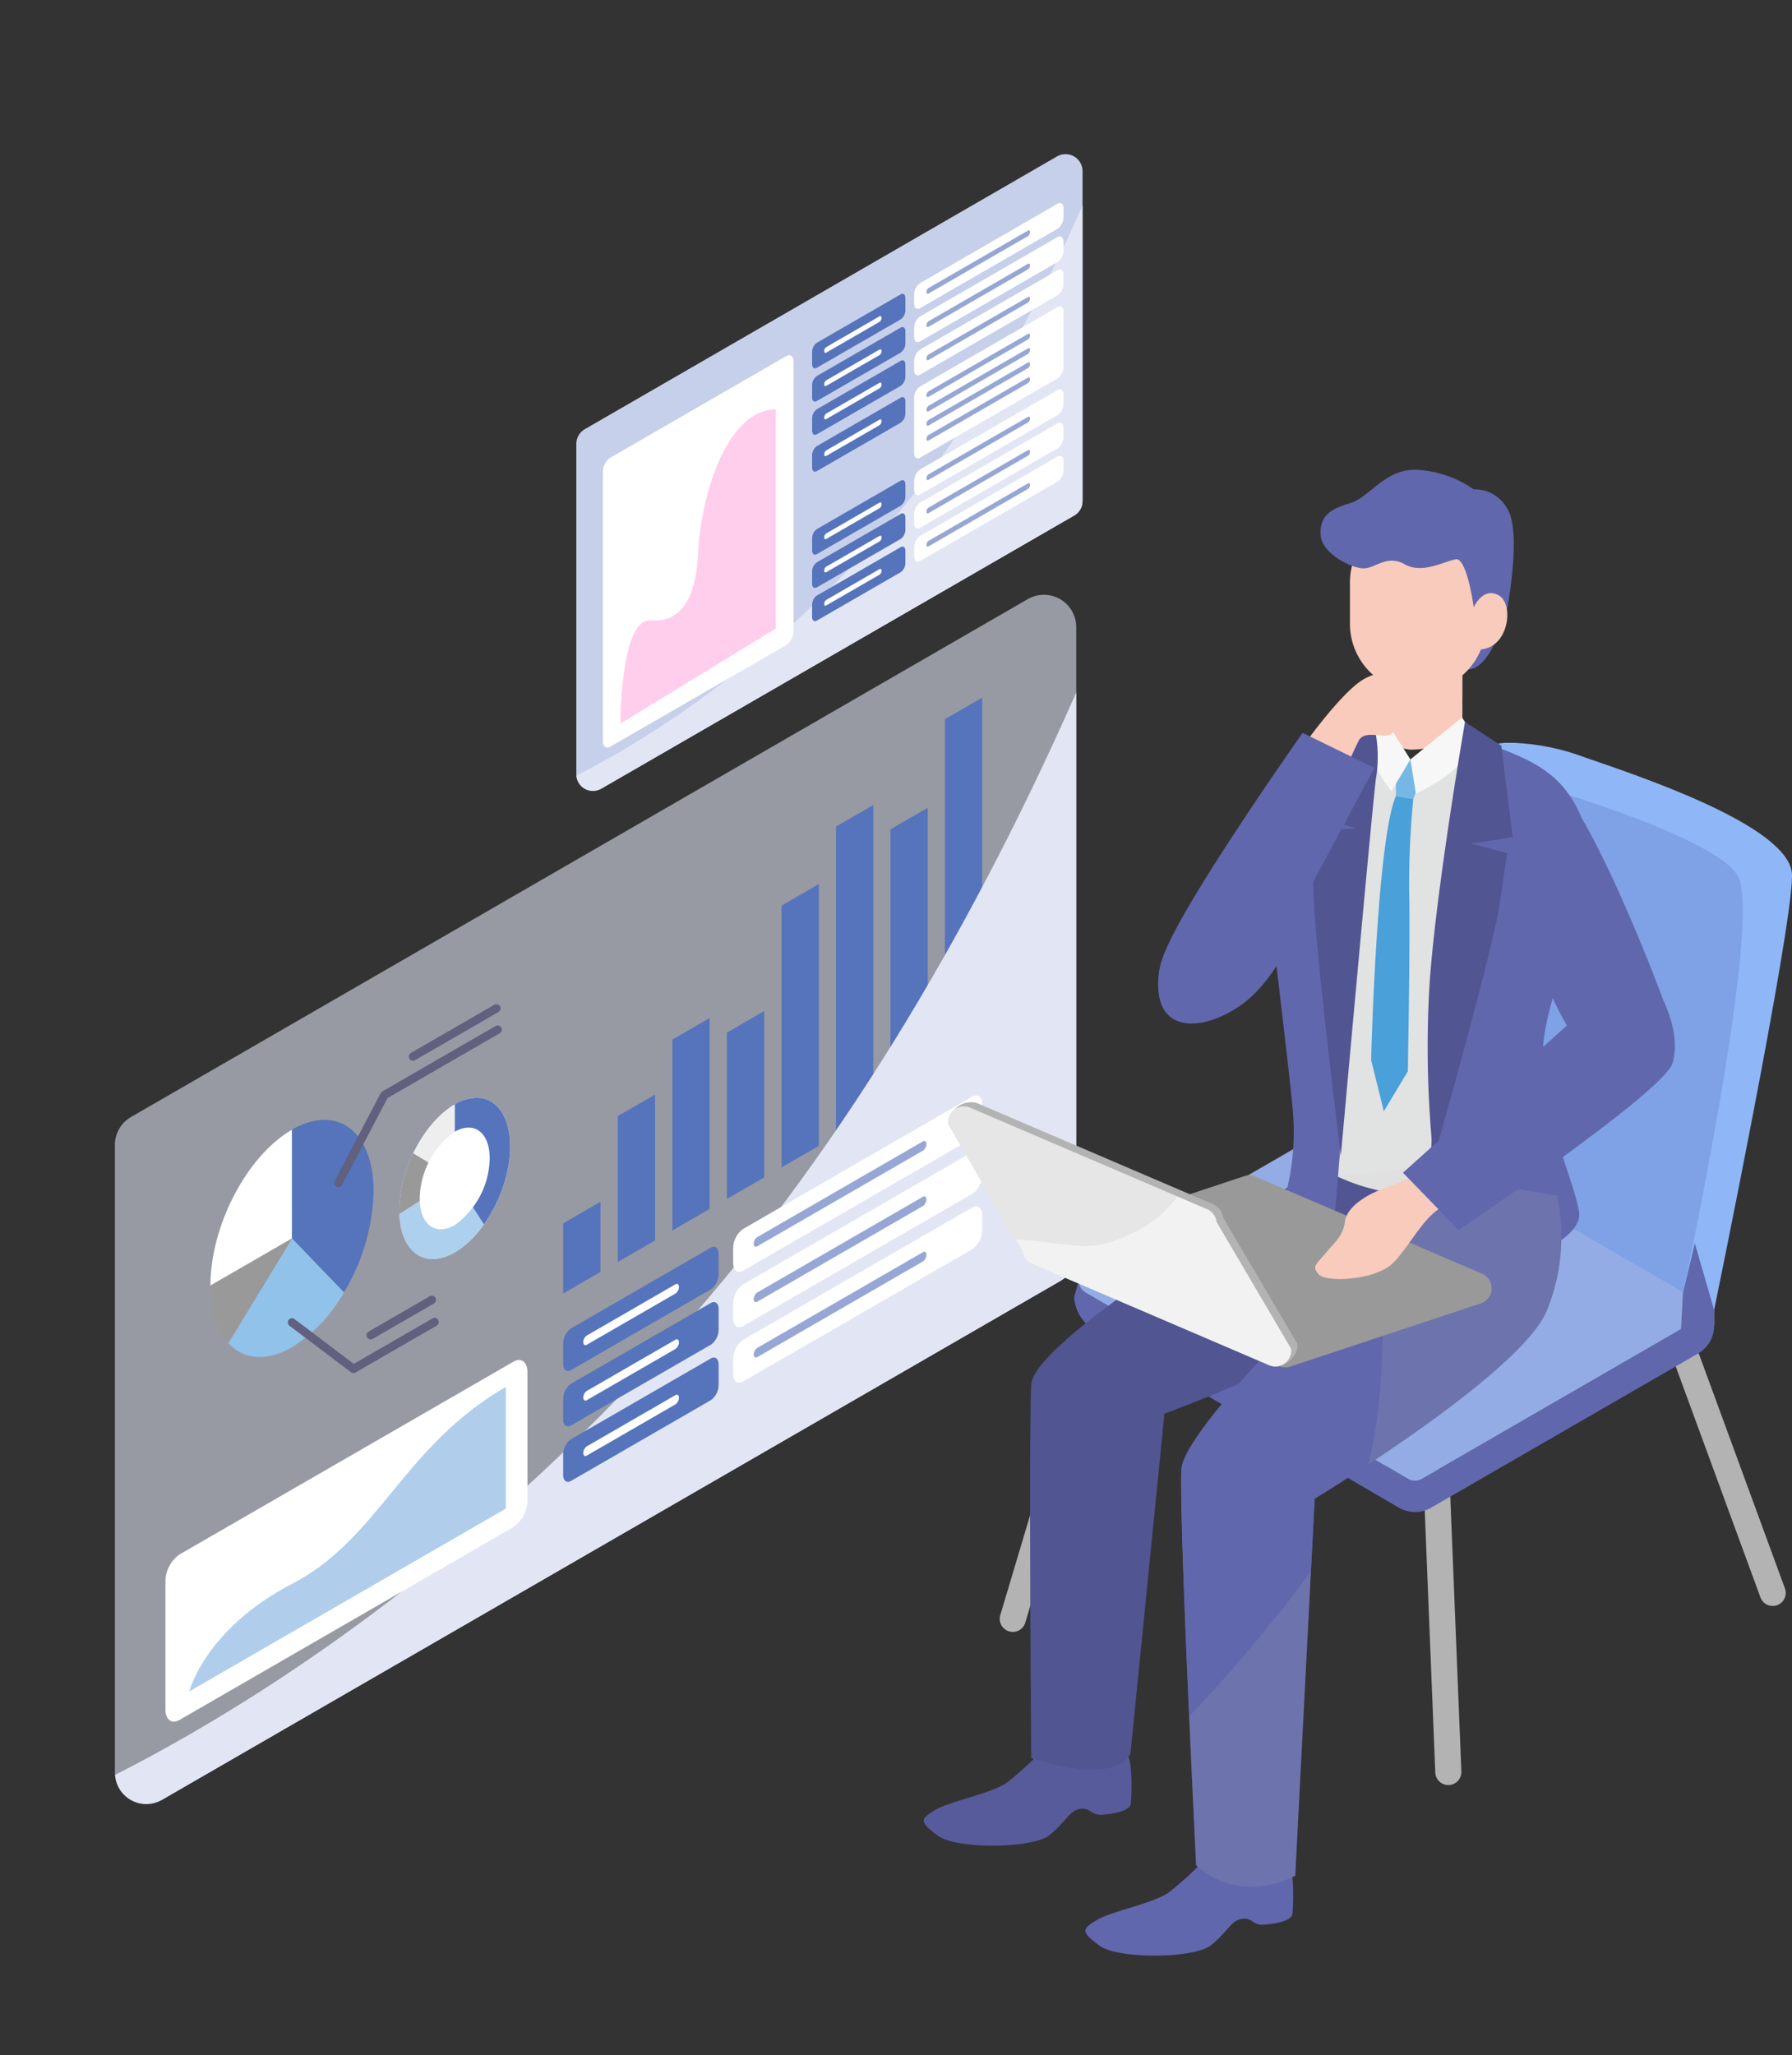 <svg id="グループ_502" data-name="グループ 502" xmlns="http://www.w3.org/2000/svg" xmlns:xlink="http://www.w3.org/1999/xlink" width="155.264" height="178.02" viewBox="0 0 155.264 178.02">
  <rect x="0" y="0" width="155.264" height="178.02" fill="#333333" stroke="none"/>
  <defs>
    <clipPath id="clip-path">
      <rect id="長方形_1186" data-name="長方形 1186" width="155.264" height="178.02" fill="none"/>
    </clipPath>
    <clipPath id="clip-path-2">
      <path id="パス_373" data-name="パス 373" d="M787.029,427.3c-2.341,4.057-7.4,28.654-7.4,28.654l30.3,18.85V473.45s6.737-32.716,6.747-37.559v-.02c0-.051,0-.1,0-.143-.156-4.213-13.419-8.582-17.944-10.142a19.586,19.586,0,0,0-6.131-1.263,5.94,5.94,0,0,0-5.571,2.979" transform="translate(-779.631 -424.323)" fill="none"/>
    </clipPath>
    <linearGradient id="linear-gradient" x1="-3.191" y1="2.252" x2="-3.187" y2="2.252" gradientUnits="objectBoundingBox">
      <stop offset="0" stop-color="#6167ad"/>
      <stop offset="0.999" stop-color="#8fb7f7"/>
      <stop offset="1" stop-color="#8fb7f7"/>
    </linearGradient>
    <clipPath id="clip-path-3">
      <rect id="長方形_1170" data-name="長方形 1170" width="155.265" height="178.019" fill="none"/>
    </clipPath>
    <clipPath id="clip-path-4">
      <rect id="長方形_1169" data-name="長方形 1169" width="83.286" height="104.693" fill="none"/>
    </clipPath>
    <clipPath id="clip-path-5">
      <path id="パス_385" data-name="パス 385" d="M65.689,374.322v56a2.709,2.709,0,0,0,4.064,2.346l77.88-44.964a2.684,2.684,0,0,0,1.342-2.324V326.237Z" transform="translate(-65.689 -326.237)" fill="none"/>
    </clipPath>
    <clipPath id="clip-path-6">
      <rect id="長方形_1171" data-name="長方形 1171" width="106.402" height="151.862" fill="none"/>
    </clipPath>
    <clipPath id="clip-path-8">
      <rect id="長方形_1172" data-name="長方形 1172" width="9.608" height="13.963" fill="none"/>
    </clipPath>
    <clipPath id="clip-path-9">
      <path id="パス_397" data-name="パス 397" d="M232.939,627.676c-2.653,1.532-4.8,5.641-4.8,9.179s2.151,5.163,4.8,3.632,4.8-5.641,4.8-9.179c0-2.634-1.192-4.208-2.9-4.208a3.851,3.851,0,0,0-1.907.576" transform="translate(-228.135 -627.1)" fill="none"/>
    </clipPath>
    <clipPath id="clip-path-11">
      <path id="パス_413" data-name="パス 413" d="M117.037,809.272c-7.526,3.9-8.9,9.315-8.9,9.315l27.431-15.837V792.209c-8.911,5.145-11,13.165-18.526,17.063" transform="translate(-108.133 -792.209)" fill="none"/>
    </clipPath>
    <linearGradient id="linear-gradient-2" x1="-0.598" y1="1.27" x2="-0.592" y2="1.27" gradientUnits="objectBoundingBox">
      <stop offset="0" stop-color="#96a7d5"/>
      <stop offset="1" stop-color="#b0ceec"/>
    </linearGradient>
    <clipPath id="clip-path-13">
      <rect id="長方形_1175" data-name="長方形 1175" width="43.858" height="55.13" fill="none"/>
    </clipPath>
    <clipPath id="clip-path-14">
      <path id="パス_416" data-name="パス 416" d="M329.323,106.276v29.489a1.427,1.427,0,0,0,2.14,1.235l41.011-23.678a1.413,1.413,0,0,0,.706-1.224V80.955Z" transform="translate(-329.323 -80.955)" fill="none"/>
    </clipPath>
    <clipPath id="clip-path-15">
      <rect id="長方形_1177" data-name="長方形 1177" width="56.031" height="79.97" fill="none"/>
    </clipPath>
    <clipPath id="clip-path-17">
      <path id="パス_449" data-name="パス 449" d="M361.226,246.08c-.187,4.173-1.521,6.178-4.134,5.977S354.479,261,354.479,261l13.467-8.241V233.767c-4.522.1-6.532,8.14-6.72,12.313" transform="translate(-354.479 -233.767)" fill="none"/>
    </clipPath>
    <linearGradient id="linear-gradient-3" x1="-1.491" y1="5.847" x2="-1.486" y2="5.847" gradientUnits="objectBoundingBox">
      <stop offset="0" stop-color="#96a7d5"/>
      <stop offset="0.515" stop-color="#b0ceec"/>
      <stop offset="1" stop-color="#ffceec"/>
    </linearGradient>
    <clipPath id="clip-path-19">
      <rect id="長方形_1180" data-name="長方形 1180" width="7.011" height="4.508" fill="none"/>
    </clipPath>
    <clipPath id="clip-path-20">
      <path id="パス_471" data-name="パス 471" d="M731.084,425.061c.072,3.021,1.583,13.38,2.158,18.7s-1.622,7.748-.958,9.7,5.756,4.693,10.715,4.693,11.2-2.081,10.671-4.738a46.972,46.972,0,0,1-.8-11.163c.221-4.467,4.888-12.992,2.534-17.438s-7.017-6.757-12.011-6.757c-10.858,0-12.377,3.982-12.305,7" transform="translate(-731.081 -418.058)" fill="none"/>
    </clipPath>
    <clipPath id="clip-path-21">
      <rect id="長方形_1182" data-name="長方形 1182" width="30.309" height="40.16" fill="none"/>
    </clipPath>
    <clipPath id="clip-path-23">
      <rect id="長方形_1183" data-name="長方形 1183" width="16.742" height="24.976" fill="none"/>
    </clipPath>
    <clipPath id="clip-path-24">
      <rect id="長方形_1184" data-name="長方形 1184" width="10.546" height="27.303" fill="none"/>
    </clipPath>
  </defs>
  <g id="グループ_501" data-name="グループ 501" clip-path="url(#clip-path)">
    <g id="グループ_445" data-name="グループ 445" transform="translate(118.218 64.341)">
      <g id="グループ_444" data-name="グループ 444" clip-path="url(#clip-path-2)">
        <rect id="長方形_1168" data-name="長方形 1168" width="37.047" height="50.484" transform="translate(0 0)" fill="url(#linear-gradient)"/>
      </g>
    </g>
    <g id="グループ_450" data-name="グループ 450" transform="translate(0 0.001)">
      <g id="グループ_449" data-name="グループ 449" clip-path="url(#clip-path-3)">
        <path id="パス_374" data-name="パス 374" d="M783.874,444.109s17.524,4.793,19.709,8.537-4.764,36.117-4.764,36.117l-27.6-13.267-1.5-26.177Z" transform="translate(-653.003 -376.768)" fill="#7fa1e5"/>
        <g id="グループ_448" data-name="グループ 448" transform="translate(9.961 51.51)" opacity="0.58">
          <g id="グループ_447" data-name="グループ 447">
            <g id="グループ_446" data-name="グループ 446" clip-path="url(#clip-path-4)">
              <path id="パス_375" data-name="パス 375" d="M147.577,399.161l-77.7,44.857a2.8,2.8,0,0,1-4.193-2.421V387.361a2.8,2.8,0,0,1,1.4-2.421l77.7-44.857a2.8,2.8,0,0,1,4.193,2.421V396.74a2.8,2.8,0,0,1-1.4,2.421" transform="translate(-65.689 -339.704)" fill="#e2e6f4"/>
            </g>
          </g>
        </g>
        <path id="パス_376" data-name="パス 376" d="M325.018,692.561l-3.233,1.867v-6.079l3.233-1.867Z" transform="translate(-272.992 -582.389)" fill="#5574bc"/>
        <path id="パス_377" data-name="パス 377" d="M356.209,637.881l-3.233,1.867V627.115l3.233-1.867Z" transform="translate(-299.453 -530.44)" fill="#5574bc"/>
        <path id="パス_378" data-name="パス 378" d="M387.4,598.045l-3.233,1.867V583.377l3.233-1.867Z" transform="translate(-325.914 -493.335)" fill="#5574bc"/>
        <path id="パス_379" data-name="パス 379" d="M418.59,591.93l-3.233,1.867V579.388l3.233-1.867Z" transform="translate(-352.375 -489.95)" fill="#5574bc"/>
        <path id="パス_380" data-name="パス 380" d="M449.781,527.679l-3.233,1.867V506.871L449.781,505Z" transform="translate(-378.836 -428.429)" fill="#5574bc"/>
        <path id="パス_381" data-name="パス 381" d="M480.9,486.61l-3.233,1.867v-26.8l3.233-1.867Z" transform="translate(-405.234 -390.085)" fill="#5574bc"/>
        <path id="パス_382" data-name="パス 382" d="M512.013,485.244l-3.233,1.867V463.274l3.233-1.867Z" transform="translate(-431.632 -391.443)" fill="#5574bc"/>
        <path id="パス_383" data-name="パス 383" d="M543.13,429.149l-3.233,1.867V400.364l3.233-1.867Z" transform="translate(-458.03 -338.072)" fill="#5574bc"/>
      </g>
    </g>
    <g id="グループ_455" data-name="グループ 455" transform="translate(9.961 49.468)">
      <g id="グループ_454" data-name="グループ 454" clip-path="url(#clip-path-5)">
        <g id="グループ_453" data-name="グループ 453" transform="translate(-9.961 -23.31)" style="mix-blend-mode: multiply;isolation: isolate">
          <g id="グループ_452" data-name="グループ 452">
            <g id="グループ_451" data-name="グループ 451" clip-path="url(#clip-path-6)">
              <path id="パス_384" data-name="パス 384" d="M4.588,302.59s32.7-12.99,60.862-48.8,40.108-81.282,40.108-81.282l.844,93.527L0,324.374Z" transform="translate(0 -172.512)" fill="#e2e6f4"/>
            </g>
          </g>
        </g>
      </g>
    </g>
    <g id="グループ_460" data-name="グループ 460" transform="translate(0 0.001)">
      <g id="グループ_459" data-name="グループ 459" clip-path="url(#clip-path-3)">
        <path id="パス_386" data-name="パス 386" d="M127.31,645.287c-3.9,2.254-7.069,8.3-7.069,13.506l7.069-4.081Z" transform="translate(-102.009 -547.441)" fill="#fff"/>
        <path id="パス_387" data-name="パス 387" d="M171.355,654.639a17.764,17.764,0,0,0,2.57-8.754c0-5.205-3.165-7.6-7.069-5.344v9.425Z" transform="translate(-141.556 -542.695)" fill="#5574bc"/>
        <path id="パス_388" data-name="パス 388" d="M130.441,716.5c1.3,1.414,3.286,1.653,5.522.362a13.316,13.316,0,0,0,4.5-4.752l-4.5-4.673Z" transform="translate(-110.662 -600.17)" fill="#91c2e9"/>
        <path id="パス_389" data-name="パス 389" d="M127.31,707.442l-7.069,4.081a7.291,7.291,0,0,0,1.547,4.982Z" transform="translate(-102.009 -600.171)" fill="#999"/>
        <path id="パス_390" data-name="パス 390" d="M193.4,601.424l3.978-7.6,9.815-5.667" transform="translate(-164.077 -498.974)" fill="none" stroke="#61607e" stroke-linecap="round" stroke-linejoin="round" stroke-width="0.724"/>
        <line id="線_4" data-name="線 4" y1="4.176" x2="7.232" transform="translate(35.78 87.339)" fill="none" stroke="#61607e" stroke-linecap="round" stroke-linejoin="round" stroke-width="0.724"/>
        <path id="パス_391" data-name="パス 391" d="M166.857,755.191l5.323,4.024,7.031-4.059" transform="translate(-141.556 -640.65)" fill="none" stroke="#61607e" stroke-linecap="round" stroke-linejoin="round" stroke-width="0.724"/>
        <line id="線_5" data-name="線 5" y1="3.06" x2="5.3" transform="translate(32.116 112.589)" fill="none" stroke="#61607e" stroke-linecap="round" stroke-linejoin="round" stroke-width="0.724"/>
        <g id="グループ_458" data-name="グループ 458" transform="translate(34.593 95.088)" style="mix-blend-mode: multiply;isolation: isolate">
          <g id="グループ_457" data-name="グループ 457">
            <g id="グループ_456" data-name="グループ 456" clip-path="url(#clip-path-8)">
              <path id="パス_392" data-name="パス 392" d="M237.743,631.308c0,3.537-2.151,7.647-4.8,9.179s-4.8-.094-4.8-3.632,2.151-7.647,4.8-9.179,4.8.094,4.8,3.632" transform="translate(-228.135 -627.1)" fill="#e2e6f4"/>
            </g>
          </g>
        </g>
      </g>
    </g>
    <g id="グループ_463" data-name="グループ 463" transform="translate(34.593 95.089)">
      <g id="グループ_462" data-name="グループ 462" clip-path="url(#clip-path-9)">
        <path id="パス_393" data-name="パス 393" d="M237.743,631.308c0,3.537-2.151,7.647-4.8,9.179s-4.8-.094-4.8-3.632,2.151-7.647,4.8-9.179,4.8.094,4.8,3.632" transform="translate(-228.135 -627.1)" fill="#add0ee"/>
        <path id="パス_394" data-name="パス 394" d="M259.816,611.422v8.187l3.84,6.03,4.323-15.6Z" transform="translate(-255.012 -612.627)" fill="#5574bc"/>
        <path id="パス_395" data-name="パス 395" d="M224.691,658.256l-6.278,4.019,1.9-6.68Z" transform="translate(-219.887 -651.274)" fill="#999"/>
        <path id="パス_396" data-name="パス 396" d="M235.341,619.149v8.187l-4.374-2.661Z" transform="translate(-230.537 -620.355)" fill="#eeeeef"/>
      </g>
    </g>
    <g id="グループ_466" data-name="グループ 466" transform="translate(0 0.001)">
      <g id="グループ_465" data-name="グループ 465" clip-path="url(#clip-path-3)">
        <path id="パス_398" data-name="パス 398" d="M245.89,646.749a7.259,7.259,0,0,1-3.031,5.791c-1.674.966-3.031-.059-3.031-2.291a7.259,7.259,0,0,1,3.031-5.791c1.674-.966,3.031.059,3.031,2.291" transform="translate(-203.462 -546.428)" fill="#fff"/>
        <path id="パス_399" data-name="パス 399" d="M334.57,715.855l-12.1,6.987c-.378.218-.684-.013-.684-.517v-1.791a1.637,1.637,0,0,1,.684-1.306l12.1-6.987c.378-.218.684.013.684.517v1.791a1.638,1.638,0,0,1-.684,1.306" transform="translate(-272.991 -604.173)" fill="#5574bc"/>
        <path id="パス_400" data-name="パス 400" d="M439.649,629.474,419.805,640.93c-.478.276-.865-.017-.865-.654v-1.307a2.073,2.073,0,0,1,.865-1.654l19.843-11.457c.478-.276.865.017.865.654v1.307a2.072,2.072,0,0,1-.865,1.653" transform="translate(-355.415 -530.871)" fill="#fff"/>
        <path id="パス_401" data-name="パス 401" d="M341.265,734.216l-7.686,4.438c-.166.1-.3-.006-.3-.227a.719.719,0,0,1,.3-.573l7.686-4.438c.166-.1.3.006.3.227a.719.719,0,0,1-.3.573" transform="translate(-282.742 -622.176)" fill="#fff"/>
        <path id="パス_402" data-name="パス 402" d="M445.349,652.566l-14.36,8.291c-.166.1-.3-.006-.3-.227a.719.719,0,0,1,.3-.573l14.36-8.291c.166-.1.3.006.3.227a.719.719,0,0,1-.3.573" transform="translate(-365.382 -552.906)" fill="#96a7d5"/>
        <path id="パス_403" data-name="パス 403" d="M334.57,747.5l-12.1,6.987c-.378.218-.684-.013-.684-.517v-1.791a1.637,1.637,0,0,1,.684-1.306l12.1-6.987c.378-.218.684.013.684.517V746.2a1.638,1.638,0,0,1-.684,1.307" transform="translate(-272.991 -631.023)" fill="#5574bc"/>
        <path id="パス_404" data-name="パス 404" d="M439.649,661.123,419.805,672.58c-.478.276-.865-.017-.865-.654v-1.307a2.072,2.072,0,0,1,.865-1.654l19.843-11.456c.478-.276.865.017.865.654v1.307a2.073,2.073,0,0,1-.865,1.654" transform="translate(-355.415 -557.721)" fill="#fff"/>
        <path id="パス_405" data-name="パス 405" d="M341.265,765.865l-7.686,4.438c-.166.1-.3-.006-.3-.227a.719.719,0,0,1,.3-.573l7.686-4.438c.166-.1.3.006.3.227a.719.719,0,0,1-.3.573" transform="translate(-282.742 -649.026)" fill="#fff"/>
        <path id="パス_406" data-name="パス 406" d="M445.349,684.215l-14.36,8.291c-.166.1-.3-.006-.3-.227a.719.719,0,0,1,.3-.573l14.36-8.291c.166-.1.3.006.3.227a.719.719,0,0,1-.3.573" transform="translate(-365.382 -579.756)" fill="#96a7d5"/>
        <path id="パス_407" data-name="パス 407" d="M334.57,779.154l-12.1,6.987c-.378.218-.684-.013-.684-.517v-1.791a1.637,1.637,0,0,1,.684-1.306l12.1-6.987c.378-.218.684.013.684.517v1.791a1.638,1.638,0,0,1-.684,1.306" transform="translate(-272.991 -657.873)" fill="#5574bc"/>
        <path id="パス_408" data-name="パス 408" d="M439.649,692.772l-19.843,11.456c-.478.276-.865-.017-.865-.654v-1.307a2.072,2.072,0,0,1,.865-1.654l19.843-11.456c.478-.276.865.017.865.654v1.307a2.072,2.072,0,0,1-.865,1.654" transform="translate(-355.415 -584.571)" fill="#fff"/>
        <path id="パス_409" data-name="パス 409" d="M341.265,797.515l-7.686,4.438c-.166.1-.3-.006-.3-.227a.719.719,0,0,1,.3-.573l7.686-4.438c.166-.1.3.006.3.227a.719.719,0,0,1-.3.573" transform="translate(-282.742 -675.876)" fill="#fff"/>
        <path id="パス_410" data-name="パス 410" d="M445.349,715.865l-14.36,8.291c-.166.1-.3-.006-.3-.227a.719.719,0,0,1,.3-.573l14.36-8.291c.166-.1.3.006.3.227a.719.719,0,0,1-.3.573" transform="translate(-365.382 -606.607)" fill="#96a7d5"/>
        <path id="パス_411" data-name="パス 411" d="M95.741,808l28.945-16.711a2.9,2.9,0,0,0,1.21-2.312v-11.1c0-.891-.542-1.3-1.21-.915L95.741,793.668a2.9,2.9,0,0,0-1.21,2.313v11.1c0,.891.542,1.3,1.21.915" transform="translate(-80.197 -659.022)" fill="#fff"/>
      </g>
    </g>
    <g id="グループ_468" data-name="グループ 468" transform="translate(16.397 120.125)">
      <g id="グループ_467" data-name="グループ 467" clip-path="url(#clip-path-11)">
        <path id="パス_412" data-name="パス 412" d="M108.133,703.6l27.431-15.837V729.98l-27.431,15.837Z" transform="translate(-108.133 -703.602)" fill="url(#linear-gradient-2)"/>
      </g>
    </g>
    <g id="グループ_473" data-name="グループ 473" transform="translate(0 0.001)">
      <g id="グループ_472" data-name="グループ 472" clip-path="url(#clip-path-3)">
        <g id="グループ_471" data-name="グループ 471" transform="translate(49.936 13.351)" style="mix-blend-mode: multiply;isolation: isolate">
          <g id="グループ_470" data-name="グループ 470">
            <g id="グループ_469" data-name="グループ 469" clip-path="url(#clip-path-13)">
              <path id="パス_414" data-name="パス 414" d="M372.445,119.356l-40.914,23.622a1.472,1.472,0,0,1-2.208-1.275V113.142a1.472,1.472,0,0,1,.736-1.275l40.914-23.622a1.472,1.472,0,0,1,2.208,1.275v28.561a1.472,1.472,0,0,1-.736,1.275" transform="translate(-329.323 -88.047)" fill="#c7d0ea"/>
            </g>
          </g>
        </g>
      </g>
    </g>
    <g id="グループ_478" data-name="グループ 478" transform="translate(49.936 12.275)">
      <g id="グループ_477" data-name="グループ 477" clip-path="url(#clip-path-14)">
        <g id="グループ_476" data-name="グループ 476" transform="translate(-5.245 -12.275)" style="mix-blend-mode: multiply;isolation: isolate">
          <g id="グループ_475" data-name="グループ 475">
            <g id="グループ_474" data-name="グループ 474" clip-path="url(#clip-path-15)">
              <path id="パス_415" data-name="パス 415" d="M297.146,68.5s17.22-6.84,32.05-25.7S350.316,0,350.316,0l.444,49.251L294.73,79.973Z" transform="translate(-294.73 -0.003)" fill="#e2e6f4"/>
            </g>
          </g>
        </g>
      </g>
    </g>
    <g id="グループ_480" data-name="グループ 480" transform="translate(0 0.001)">
      <g id="グループ_479" data-name="グループ 479" clip-path="url(#clip-path-3)">
        <path id="パス_417" data-name="パス 417" d="M471.712,276.474l-7.261,4.192c-.227.131-.41-.008-.41-.31v-1.074a.983.983,0,0,1,.41-.784l7.261-4.192c.227-.131.41.008.41.31v1.074a.983.983,0,0,1-.41.784" transform="translate(-393.677 -232.671)" fill="#5574bc"/>
        <path id="パス_418" data-name="パス 418" d="M534.753,224.649l-11.905,6.873c-.287.166-.519-.01-.519-.393v-.784a1.244,1.244,0,0,1,.519-.992l11.905-6.873c.287-.165.519.01.519.393v.784a1.243,1.243,0,0,1-.519.992" transform="translate(-443.127 -188.693)" fill="#fff"/>
        <path id="パス_419" data-name="パス 419" d="M475.728,287.49l-4.611,2.662c-.1.057-.18,0-.18-.136a.431.431,0,0,1,.18-.344l4.611-2.663c.1-.057.18,0,.18.136a.431.431,0,0,1-.18.344" transform="translate(-399.527 -243.472)" fill="#fff"/>
        <path id="パス_420" data-name="パス 420" d="M538.173,238.5l-8.615,4.974c-.1.057-.18,0-.18-.136a.431.431,0,0,1,.18-.344l8.615-4.974c.1-.057.18,0,.18.136a.431.431,0,0,1-.18.344" transform="translate(-449.107 -201.914)" fill="#96a7d5"/>
        <path id="パス_421" data-name="パス 421" d="M471.712,295.462l-7.261,4.192c-.227.131-.41-.008-.41-.31V298.27a.982.982,0,0,1,.41-.784l7.261-4.192c.227-.131.41.008.41.31v1.074a.983.983,0,0,1-.41.784" transform="translate(-393.677 -248.78)" fill="#5574bc"/>
        <path id="パス_422" data-name="パス 422" d="M534.753,243.637l-11.905,6.873c-.287.166-.519-.01-.519-.393v-.784a1.243,1.243,0,0,1,.519-.992l11.905-6.873c.287-.165.519.01.519.393v.784a1.243,1.243,0,0,1-.519.992" transform="translate(-443.127 -204.802)" fill="#fff"/>
        <path id="パス_423" data-name="パス 423" d="M475.728,306.478l-4.611,2.662c-.1.057-.18,0-.18-.136a.431.431,0,0,1,.18-.344L475.728,306c.1-.057.18,0,.18.136a.431.431,0,0,1-.18.344" transform="translate(-399.527 -259.581)" fill="#fff"/>
        <path id="パス_424" data-name="パス 424" d="M538.173,257.492l-8.615,4.974c-.1.057-.18,0-.18-.136a.431.431,0,0,1,.18-.344l8.615-4.974c.1-.057.18,0,.18.136a.431.431,0,0,1-.18.344" transform="translate(-449.107 -218.022)" fill="#96a7d5"/>
        <path id="パス_425" data-name="パス 425" d="M471.712,314.45l-7.261,4.192c-.227.131-.41-.008-.41-.31v-1.074a.983.983,0,0,1,.41-.784l7.261-4.192c.227-.131.41.008.41.31v1.074a.983.983,0,0,1-.41.784" transform="translate(-393.677 -264.889)" fill="#5574bc"/>
        <path id="パス_426" data-name="パス 426" d="M534.753,262.625,522.848,269.5c-.287.166-.519-.01-.519-.393v-.784a1.244,1.244,0,0,1,.519-.992l11.905-6.873c.287-.165.519.01.519.393v.784a1.244,1.244,0,0,1-.519.992" transform="translate(-443.127 -220.911)" fill="#fff"/>
        <path id="パス_427" data-name="パス 427" d="M475.728,325.466l-4.611,2.662c-.1.057-.18,0-.18-.136a.431.431,0,0,1,.18-.344l4.611-2.663c.1-.057.18,0,.18.136a.431.431,0,0,1-.18.344" transform="translate(-399.527 -275.689)" fill="#fff"/>
        <path id="パス_428" data-name="パス 428" d="M538.173,276.48l-8.615,4.974c-.1.057-.18,0-.18-.136a.431.431,0,0,1,.18-.344L538.173,276c.1-.057.18,0,.18.136a.431.431,0,0,1-.18.344" transform="translate(-449.107 -234.131)" fill="#96a7d5"/>
        <path id="パス_429" data-name="パス 429" d="M471.712,170.035l-7.261,4.192c-.227.131-.41-.008-.41-.31v-1.074a.983.983,0,0,1,.41-.784l7.261-4.192c.227-.131.41.008.41.31v1.074a.983.983,0,0,1-.41.784" transform="translate(-393.677 -142.372)" fill="#5574bc"/>
        <path id="パス_430" data-name="パス 430" d="M534.753,118.21l-11.905,6.873c-.287.166-.519-.01-.519-.393v-.784a1.244,1.244,0,0,1,.519-.992l11.905-6.873c.287-.165.519.01.519.393v.784a1.243,1.243,0,0,1-.519.992" transform="translate(-443.127 -98.394)" fill="#fff"/>
        <path id="パス_431" data-name="パス 431" d="M475.728,181.051l-4.611,2.662c-.1.057-.18,0-.18-.136a.431.431,0,0,1,.18-.344l4.611-2.663c.1-.057.18,0,.18.136a.431.431,0,0,1-.18.344" transform="translate(-399.527 -153.172)" fill="#fff"/>
        <path id="パス_432" data-name="パス 432" d="M538.173,132.065l-8.615,4.974c-.1.057-.18,0-.18-.136a.431.431,0,0,1,.18-.344l8.615-4.974c.1-.057.18,0,.18.136a.431.431,0,0,1-.18.344" transform="translate(-449.107 -111.614)" fill="#96a7d5"/>
        <path id="パス_433" data-name="パス 433" d="M471.712,189.023l-7.261,4.192c-.227.131-.41-.008-.41-.31v-1.074a.983.983,0,0,1,.41-.784l7.261-4.192c.227-.131.41.008.41.31v1.074a.983.983,0,0,1-.41.784" transform="translate(-393.677 -158.48)" fill="#5574bc"/>
        <path id="パス_434" data-name="パス 434" d="M534.753,137.2l-11.905,6.873c-.287.166-.519-.01-.519-.393V142.9a1.244,1.244,0,0,1,.519-.992l11.905-6.873c.287-.165.519.01.519.393v.784a1.243,1.243,0,0,1-.519.992" transform="translate(-443.127 -114.503)" fill="#fff"/>
        <path id="パス_435" data-name="パス 435" d="M475.728,200.039l-4.611,2.662c-.1.057-.18,0-.18-.136a.431.431,0,0,1,.18-.344l4.611-2.663c.1-.057.18,0,.18.136a.431.431,0,0,1-.18.344" transform="translate(-399.527 -169.281)" fill="#fff"/>
        <path id="パス_436" data-name="パス 436" d="M538.173,151.053l-8.615,4.974c-.1.057-.18,0-.18-.136a.431.431,0,0,1,.18-.344l8.615-4.974c.1-.057.18,0,.18.136a.431.431,0,0,1-.18.344" transform="translate(-449.107 -127.723)" fill="#96a7d5"/>
        <path id="パス_437" data-name="パス 437" d="M471.712,208.011l-7.261,4.192c-.227.131-.41-.008-.41-.31v-1.074a.983.983,0,0,1,.41-.784l7.261-4.192c.227-.131.41.008.41.31v1.074a.983.983,0,0,1-.41.784" transform="translate(-393.677 -174.589)" fill="#5574bc"/>
        <path id="パス_438" data-name="パス 438" d="M534.753,156.186l-11.905,6.873c-.287.166-.519-.01-.519-.393v-.784a1.244,1.244,0,0,1,.519-.992l11.905-6.873c.287-.165.519.01.519.393v.784a1.243,1.243,0,0,1-.519.992" transform="translate(-443.127 -130.611)" fill="#fff"/>
        <path id="パス_439" data-name="パス 439" d="M475.728,219.027l-4.611,2.662c-.1.057-.18,0-.18-.136a.431.431,0,0,1,.18-.344l4.611-2.663c.1-.057.18,0,.18.136a.431.431,0,0,1-.18.344" transform="translate(-399.527 -185.39)" fill="#fff"/>
        <path id="パス_440" data-name="パス 440" d="M538.173,170.041l-8.615,4.974c-.1.057-.18,0-.18-.136a.431.431,0,0,1,.18-.344l8.615-4.974c.1-.057.18,0,.18.136a.431.431,0,0,1-.18.344" transform="translate(-449.107 -143.832)" fill="#96a7d5"/>
        <path id="パス_441" data-name="パス 441" d="M471.712,229.058l-7.261,4.192c-.227.131-.41-.008-.41-.31v-1.074a.982.982,0,0,1,.41-.784l7.261-4.192c.227-.131.41.008.41.31v1.074a.983.983,0,0,1-.41.784" transform="translate(-393.677 -192.445)" fill="#5574bc"/>
        <path id="パス_442" data-name="パス 442" d="M534.753,181.237l-11.905,6.873c-.287.166-.519-.01-.519-.393v-4.787a1.243,1.243,0,0,1,.519-.992l11.905-6.873c.287-.166.519.01.519.392v4.787a1.243,1.243,0,0,1-.519.992" transform="translate(-443.127 -148.467)" fill="#fff"/>
        <path id="パス_443" data-name="パス 443" d="M475.728,240.074l-4.611,2.662c-.1.057-.18,0-.18-.136a.431.431,0,0,1,.18-.344l4.611-2.663c.1-.057.18,0,.18.136a.431.431,0,0,1-.18.344" transform="translate(-399.527 -203.246)" fill="#fff"/>
        <path id="パス_444" data-name="パス 444" d="M538.173,191.088l-8.615,4.974c-.1.057-.18,0-.18-.136a.431.431,0,0,1,.18-.344l8.615-4.974c.1-.057.18,0,.18.136a.431.431,0,0,1-.18.344" transform="translate(-449.107 -161.687)" fill="#96a7d5"/>
        <path id="パス_445" data-name="パス 445" d="M538.173,199.347l-8.615,4.974c-.1.057-.18,0-.18-.136a.431.431,0,0,1,.18-.344l8.615-4.974c.1-.057.18,0,.18.136a.431.431,0,0,1-.18.344" transform="translate(-449.107 -168.694)" fill="#96a7d5"/>
        <path id="パス_446" data-name="パス 446" d="M538.173,207.448l-8.615,4.974c-.1.057-.18,0-.18-.136a.431.431,0,0,1,.18-.344l8.615-4.974c.1-.057.18,0,.18.136a.431.431,0,0,1-.18.344" transform="translate(-449.107 -175.567)" fill="#96a7d5"/>
        <path id="パス_447" data-name="パス 447" d="M538.173,216.024,529.558,221c-.1.057-.18,0-.18-.136a.431.431,0,0,1,.18-.344l8.615-4.974c.1-.057.18,0,.18.136a.431.431,0,0,1-.18.344" transform="translate(-449.107 -182.842)" fill="#96a7d5"/>
        <path id="パス_448" data-name="パス 448" d="M345.148,236.818l15.242-8.8a1.526,1.526,0,0,0,.637-1.218V203.469c0-.469-.285-.685-.637-.482l-15.242,8.8a1.527,1.527,0,0,0-.637,1.218v23.331c0,.469.285.685.637.482" transform="translate(-292.272 -172.143)" fill="#fff"/>
      </g>
    </g>
    <g id="グループ_482" data-name="グループ 482" transform="translate(53.751 35.447)">
      <g id="グループ_481" data-name="グループ 481" clip-path="url(#clip-path-17)">
        <rect id="長方形_1179" data-name="長方形 1179" width="30.382" height="24.119" transform="translate(-10.8 21.912) rotate(-63.763)" fill="url(#linear-gradient-3)"/>
      </g>
    </g>
    <g id="グループ_487" data-name="グループ 487" transform="translate(0 0.001)">
      <g id="グループ_486" data-name="グループ 486" clip-path="url(#clip-path-3)">
        <path id="パス_450" data-name="パス 450" d="M572.375,768.164a1.132,1.132,0,0,1-1.084-1.454l8.076-27.055a1.131,1.131,0,0,1,2.167.647l-8.076,27.055a1.131,1.131,0,0,1-1.083.807" transform="translate(-484.624 -626.815)" fill="#b3b3b3"/>
        <path id="パス_451" data-name="パス 451" d="M962.93,785.75a1.131,1.131,0,0,1-1.061-.741l-7.8-21.26a1.13,1.13,0,1,1,2.122-.779l7.8,21.26a1.131,1.131,0,0,1-1.061,1.52" transform="translate(-809.339 -646.65)" fill="#b3b3b3"/>
        <path id="パス_452" data-name="パス 452" d="M815.735,870.328a1.13,1.13,0,0,1-1.129-1.085l-.984-24.43a1.131,1.131,0,0,1,2.259-.091l.984,24.43a1.13,1.13,0,0,1-1.084,1.175h-.046" transform="translate(-690.249 -715.716)" fill="#b3b3b3"/>
        <path id="パス_453" data-name="パス 453" d="M641.173,744.045l-26.794-16.937-.587,2.082a3.475,3.475,0,0,0,1.548,2.723l26.59,15.533a2.783,2.783,0,0,0,2.783,0l23.133-13.356a2.783,2.783,0,0,0,1.392-2.41v-1.357l-23.767,13.722a4.3,4.3,0,0,1-4.3,0" transform="translate(-520.721 -616.855)" fill="#6167ad"/>
        <path id="パス_454" data-name="パス 454" d="M617.023,648.918l27.958,16.141a1.171,1.171,0,0,0,1.171,0l25.331-14.625-30.3-17.494-24.16,13.949a1.171,1.171,0,0,0,0,2.028" transform="translate(-522.966 -536.967)" fill="#93ace5"/>
        <path id="パス_455" data-name="パス 455" d="M545.259,999.063a3.8,3.8,0,0,1,.524,1.7,19.647,19.647,0,0,1,0,3c-.076.684-1.407.894-2.434.989s-1.065-.665-2-.494-1.207,1.153-2.66,2.293-8.054,1.218-9.665,0-1.493-1.414-.2-2.2,4.872-1.414,6.247-2.4a26.755,26.755,0,0,0,3.143-2.891Z" transform="translate(-447.801 -847.573)" fill="#575b9b"/>
        <path id="パス_456" data-name="パス 456" d="M637.639,1061.877a3.8,3.8,0,0,1,.524,1.7,19.647,19.647,0,0,1,0,3c-.076.684-1.407.894-2.434.989s-1.065-.665-2-.494-1.207,1.153-2.66,2.293-8.054,1.218-9.665,0-1.493-1.415-.2-2.2,4.872-1.415,6.247-2.4a26.753,26.753,0,0,0,3.143-2.891Z" transform="translate(-526.173 -900.862)" fill="#6167ad"/>
        <path id="パス_457" data-name="パス 457" d="M624.8,649.759a11.8,11.8,0,0,1,.63,9.866c-2.1,5.458-25.191,14.065-25.191,14.065L597.3,703.08s-.84,2.939-8.607.42c0,0-.21-27.92,0-32.329s26.831-19.839,26.831-19.839Z" transform="translate(-499.349 -551.235)" fill="#515592"/>
        <path id="パス_458" data-name="パス 458" d="M707.476,673.59a16.871,16.871,0,0,1-.84,9.866c-2.1,5.458-20.153,16.374-20.153,16.374L684.8,732.49s-4.58,2.67-8.586-.911c0,0-1.49-29.86-1.28-34.268s22.672-25.4,22.672-25.4Z" transform="translate(-572.578 -570.028)" fill="#6167ad"/>
        <path id="パス_459" data-name="パス 459" d="M672.1,446.041s-2.143,1.579-4.734,6.8-5.81,6.886-5.6,11.091,4.554,3.484,7.5,1.191,4.412-6.474,5.643-8.218,4.616-12.133-2.807-10.858" transform="translate(-561.413 -378.316)" fill="#6167ad"/>
        <path id="パス_460" data-name="パス 460" d="M840.21,347.567s-1.262,5.19-3.375,5.283l-.39-4.767Z" transform="translate(-709.612 -294.865)" fill="#6167ad"/>
        <path id="パス_461" data-name="パス 461" d="M796.364,380.3v6.3a12.556,12.556,0,0,1-4.469.972,4.237,4.237,0,0,1-2.43-1.071l-.111-6.2Z" transform="translate(-669.661 -322.637)" fill="#f8cbbc"/>
        <g id="グループ_485" data-name="グループ 485" transform="translate(119.692 57.666)" style="mix-blend-mode: multiply;isolation: isolate">
          <g id="グループ_484" data-name="グループ 484">
            <g id="グループ_483" data-name="グループ 483" clip-path="url(#clip-path-19)">
              <path id="パス_462" data-name="パス 462" d="M796.364,383.168a4.429,4.429,0,0,1-3.626,1.642,3.931,3.931,0,0,1-3.333-1.642l-.051-2.865h7.011Z" transform="translate(-789.353 -380.303)" fill="#f8cbbc"/>
            </g>
          </g>
        </g>
        <path id="パス_463" data-name="パス 463" d="M777.253,309.128h0a5.893,5.893,0,0,0,5.893-5.893v-3.593a5.893,5.893,0,1,0-11.787,0v3.593a5.893,5.893,0,0,0,5.893,5.893" transform="translate(-654.396 -249.207)" fill="#f8cbbc"/>
        <path id="パス_464" data-name="パス 464" d="M767.849,280.247s-.582-4.322-1.555-4.16-2.911,1.3-4.437.427-2.535.37-3.57.357-3.6-1.266-3.7-2.888.79-2.239,2.537-2.758,3.063-3.051,5.893-2.888a9.6,9.6,0,0,1,4.831,1.688,3.2,3.2,0,0,1,2.91,1.688c1.256,1.915,0,8.633,0,8.633Z" transform="translate(-640.161 -227.642)" fill="#6167ad"/>
        <path id="パス_465" data-name="パス 465" d="M842.086,340s.792-1.849,2.192-1.03.792,5.072-2.192,4.649Z" transform="translate(-714.398 -287.39)" fill="#f8cbbc"/>
        <path id="パス_466" data-name="パス 466" d="M876.423,452.992a14.99,14.99,0,0,0-2.845,11.919c1.324,7.119,5.524,12.244,7.471,12.961s6.665.355,4-6.815-6.613-15.961-8.628-18.065" transform="translate(-740.895 -384.304)" fill="#6167ad"/>
        <path id="パス_467" data-name="パス 467" d="M767.55,419.33c1.066-.111,1.494,2.194,2.828,2.194,1.188,0,4.4-2.039,5.521-1.78-.587,3.516,0,14.58,0,21.258,0,5.791-1.557,14.056-1.72,18.229-.354.02-2.882,0-3.226,0a16.891,16.891,0,0,1-6.922-1.6c.451-5.169.077-15.078.368-20.868.327-6.508,2.651-14.55,3.151-17.436" transform="translate(-648.178 -355.743)" fill="#e1e2e2"/>
        <path id="パス_468" data-name="パス 468" d="M797.643,432.54l2.749.388-1.251,3.23-1.5-.258Z" transform="translate(-676.694 -366.953)" fill="#76b8e5"/>
        <path id="パス_469" data-name="パス 469" d="M785.626,454.7l1.5.258a77.318,77.318,0,0,0-.353,8.106c.1,3.618-.116,15.484-.116,15.484L784.576,482l-1.1-4.436s.473-19.058,2.148-22.869" transform="translate(-664.677 -385.751)" fill="#4aa0d9"/>
      </g>
    </g>
    <g id="グループ_492" data-name="グループ 492" transform="translate(110.856 63.391)">
      <g id="グループ_491" data-name="グループ 491" clip-path="url(#clip-path-20)">
        <g id="グループ_490" data-name="グループ 490" transform="translate(-1.374 3.575)" opacity="0.32" style="mix-blend-mode: multiply;isolation: isolate">
          <g id="グループ_489" data-name="グループ 489">
            <g id="グループ_488" data-name="グループ 488" clip-path="url(#clip-path-21)">
              <path id="パス_470" data-name="パス 470" d="M747.758,441.632s-.615,9.877-4.162,16.473-.187,10.855-1.949,14.334-12.259,4.489-19.627,4l13.864,5.354,15.217-.717,1.228-25.133V441.7Z" transform="translate(-722.021 -441.632)" fill="#dbdcdc"/>
            </g>
          </g>
        </g>
      </g>
    </g>
    <g id="グループ_500" data-name="グループ 500" transform="translate(0 0.001)">
      <g id="グループ_499" data-name="グループ 499" clip-path="url(#clip-path-3)">
        <path id="パス_472" data-name="パス 472" d="M817.18,425.226A1.537,1.537,0,0,1,819.239,424c3.342,1.289,6.175,2.22,7.916,5.808,2.682,5.529-2.8,15.094-3.049,20.649s2.513,10.786,3.119,14.09c.5,2.732-6.783,5.346-11.648,6.039A1.547,1.547,0,0,1,813.817,469c.19-5.533.943-12.538.943-18.993,0-7.38,1.6-19.18,2.421-24.783" transform="translate(-690.415 -359.625)" fill="#6167ad"/>
        <path id="パス_473" data-name="パス 473" d="M723.414,464.957c-.769-2.461,1.775-5.525,1.108-12.25s-2.415-19.811-2.5-23.628c-.068-3.124,1.1-7.058,8.415-8.385a1.216,1.216,0,0,1,1.422,1.373c-.684,4.488-1.9,13.192-2.229,20.406-.306,6.647-1.192,16.477-1.732,23.325a1.217,1.217,0,0,1-1.9.9c-1.393-.95-2.3-.839-2.583-1.739" transform="translate(-612.54 -356.887)" fill="#6167ad"/>
        <path id="パス_474" data-name="パス 474" d="M780.292,407.9l2.481,3.93-1.65,2.767-.479-.7a15.846,15.846,0,0,1-1.946-3.912l-.057-.17Z" transform="translate(-660.573 -346.052)" fill="#f7f7f7"/>
        <path id="パス_475" data-name="パス 475" d="M805.891,413.467l.475,2.944s3.828-1.588,5.377-4.544l-1.383-2.038Z" transform="translate(-683.691 -347.687)" fill="#f7f7f7"/>
        <path id="パス_476" data-name="パス 476" d="M819.007,412.378s-2.679,15.53-3.108,23.349a92.617,92.617,0,0,0,.383,14.5s5.115-17.87,5.745-22.177l.63-4.307-3.089-.826,3.564-.561-.981-7.927Z" transform="translate(-692.076 -349.849)" fill="#515592"/>
        <path id="パス_477" data-name="パス 477" d="M755.569,412.875a11.559,11.559,0,0,1,.209,4.937c-.395,3.323-3.024,32.556-3.024,32.556s-2.467-19.55-2.395-23.863l.072-4.313,3.707-.163-3.781-1.125,2.776-6.536a6.456,6.456,0,0,1,2.436-1.493" transform="translate(-636.579 -350.27)" fill="#515592"/>
        <path id="パス_478" data-name="パス 478" d="M686.483,729.4s1.941-1.174,4.625-2.944c1.532-5.73,1.389-13.869,1-19.691-6.665,6.525-17.026,17.129-17.169,20.117-.116,2.445.29,12.717.675,21.384a131.762,131.762,0,0,0,10.546-12.552Z" transform="translate(-572.578 -599.593)" fill="#6167ad"/>
        <g id="グループ_495" data-name="グループ 495" transform="translate(118.531 101.883)" opacity="0.3" style="mix-blend-mode: multiply;isolation: isolate">
          <g id="グループ_494" data-name="グループ 494">
            <g id="グループ_493" data-name="グループ 493" clip-path="url(#clip-path-23)">
              <path id="パス_479" data-name="パス 479" d="M781.7,696.887c5.5-3.628,14.117-9.762,15.528-13.43a16.871,16.871,0,0,0,.84-9.866l-9.866-1.679s-2.334,2.182-5.5,5.284c.391,5.823.534,13.961-1,19.692" transform="translate(-781.695 -671.911)" fill="#8890aa"/>
            </g>
          </g>
        </g>
        <g id="グループ_498" data-name="グループ 498" transform="translate(103.035 136.116)" opacity="0.3" style="mix-blend-mode: multiply;isolation: isolate">
          <g id="グループ_497" data-name="グループ 497">
            <g id="グループ_496" data-name="グループ 496" clip-path="url(#clip-path-24)">
              <path id="パス_480" data-name="パス 480" d="M688.694,924.018l1.355-26.346A131.718,131.718,0,0,1,679.5,910.224c.309,6.96.6,12.884.6,12.884,4.007,3.581,8.587.911,8.587.911" transform="translate(-679.503 -897.672)" fill="#8890aa"/>
            </g>
          </g>
        </g>
        <path id="パス_481" data-name="パス 481" d="M616.411,687.881l-19.621-8.4a1.381,1.381,0,0,1,.109-2.58l16.49-5.467a1.381,1.381,0,0,1,.978.041l19.621,8.4a1.381,1.381,0,0,1-.109,2.58l-16.49,5.467a1.381,1.381,0,0,1-.978-.041" transform="translate(-505.587 -569.56)" fill="#999"/>
        <path id="パス_482" data-name="パス 482" d="M569.9,652.229l-20.179-9.243a1.381,1.381,0,0,1-.828-1.106l-6.972-10.654a1.976,1.976,0,0,1,2.433-1.756l20.519,8.789a1.381,1.381,0,0,1,.828,1.106l6.453,10.977c.126,1.056-1.278,2.306-2.255,1.887" transform="translate(-459.745 -533.945)" fill="#b3b3b3"/>
        <path id="パス_483" data-name="パス 483" d="M556.632,644.977a21.2,21.2,0,0,0,4.856-5.236l-17.893-7.664a1.381,1.381,0,0,0-1.915,1.433l6.511,11.222c4.015-.138,4.732,3.193,8.441.245" transform="translate(-459.535 -536.138)" fill="#e6e6e6"/>
        <path id="パス_484" data-name="パス 484" d="M581.867,689.109l20.519,8.789a1.381,1.381,0,0,0,1.915-1.433l-6.453-10.977a1.381,1.381,0,0,0-.828-1.106l-2.626-1.125c-.971,1.544-2.622,2.879-5.476,3.893-2.682.953-4.311.047-8.46-.137l.582.991a1.381,1.381,0,0,0,.828,1.106" transform="translate(-492.441 -579.653)" fill="#f2f2f2"/>
        <path id="パス_485" data-name="パス 485" d="M760.709,669.694a33.358,33.358,0,0,1-3.193,1.375c-1.523.54-3.24,1.6-3.408,2.866s-.788,1.689-1.661,2.731-1.211,1.154-.619,1.858,4.87.563,6.447-.985,3.125-5.067,5.152-5.067Z" transform="translate(-637.575 -568.147)" fill="#f8cbbc"/>
        <path id="パス_486" data-name="パス 486" d="M824.258,568.907s1.484,2.853.754,5.335-18.536,14.449-18.536,14.449l-4.816-4.962L817.5,569.517a4.634,4.634,0,0,1,3.072-1.185c1.329-.007,3.008.091,3.689.575" transform="translate(-680.102 -482.155)" fill="#6167ad"/>
        <path id="パス_487" data-name="パス 487" d="M744.5,390.129s3.122-4.412,5.091-5.7,5.159-.882,6.041.815a2.944,2.944,0,0,1-.611,3.665c-.679.611-.909-.92-1.511-.92s-.985,1.094-1.7,1.2-2.025-.383-2.463.438-1.423,3.12-1.423,3.12Z" transform="translate(-631.609 -325.492)" fill="#f8cbbc"/>
        <path id="パス_488" data-name="パス 488" d="M669.12,442.588c-2.389.869-5.052,1.418-5.844-1a26.231,26.231,0,0,1,.079-2.905C663.2,436.1,675.53,418.63,675.53,418.63l6.215,3.033-10.071,18.744a4.634,4.634,0,0,1-2.488,2.157l-.066.024" transform="translate(-562.667 -355.153)" fill="#6167ad"/>
        <path id="パス_489" data-name="パス 489" d="M962.943,715.954l-.171,1.891-2.78,1.39.249-4.754,1.03-4.31Z" transform="translate(-814.426 -602.487)" fill="#6167ad"/>
      </g>
    </g>
  </g>
</svg>
